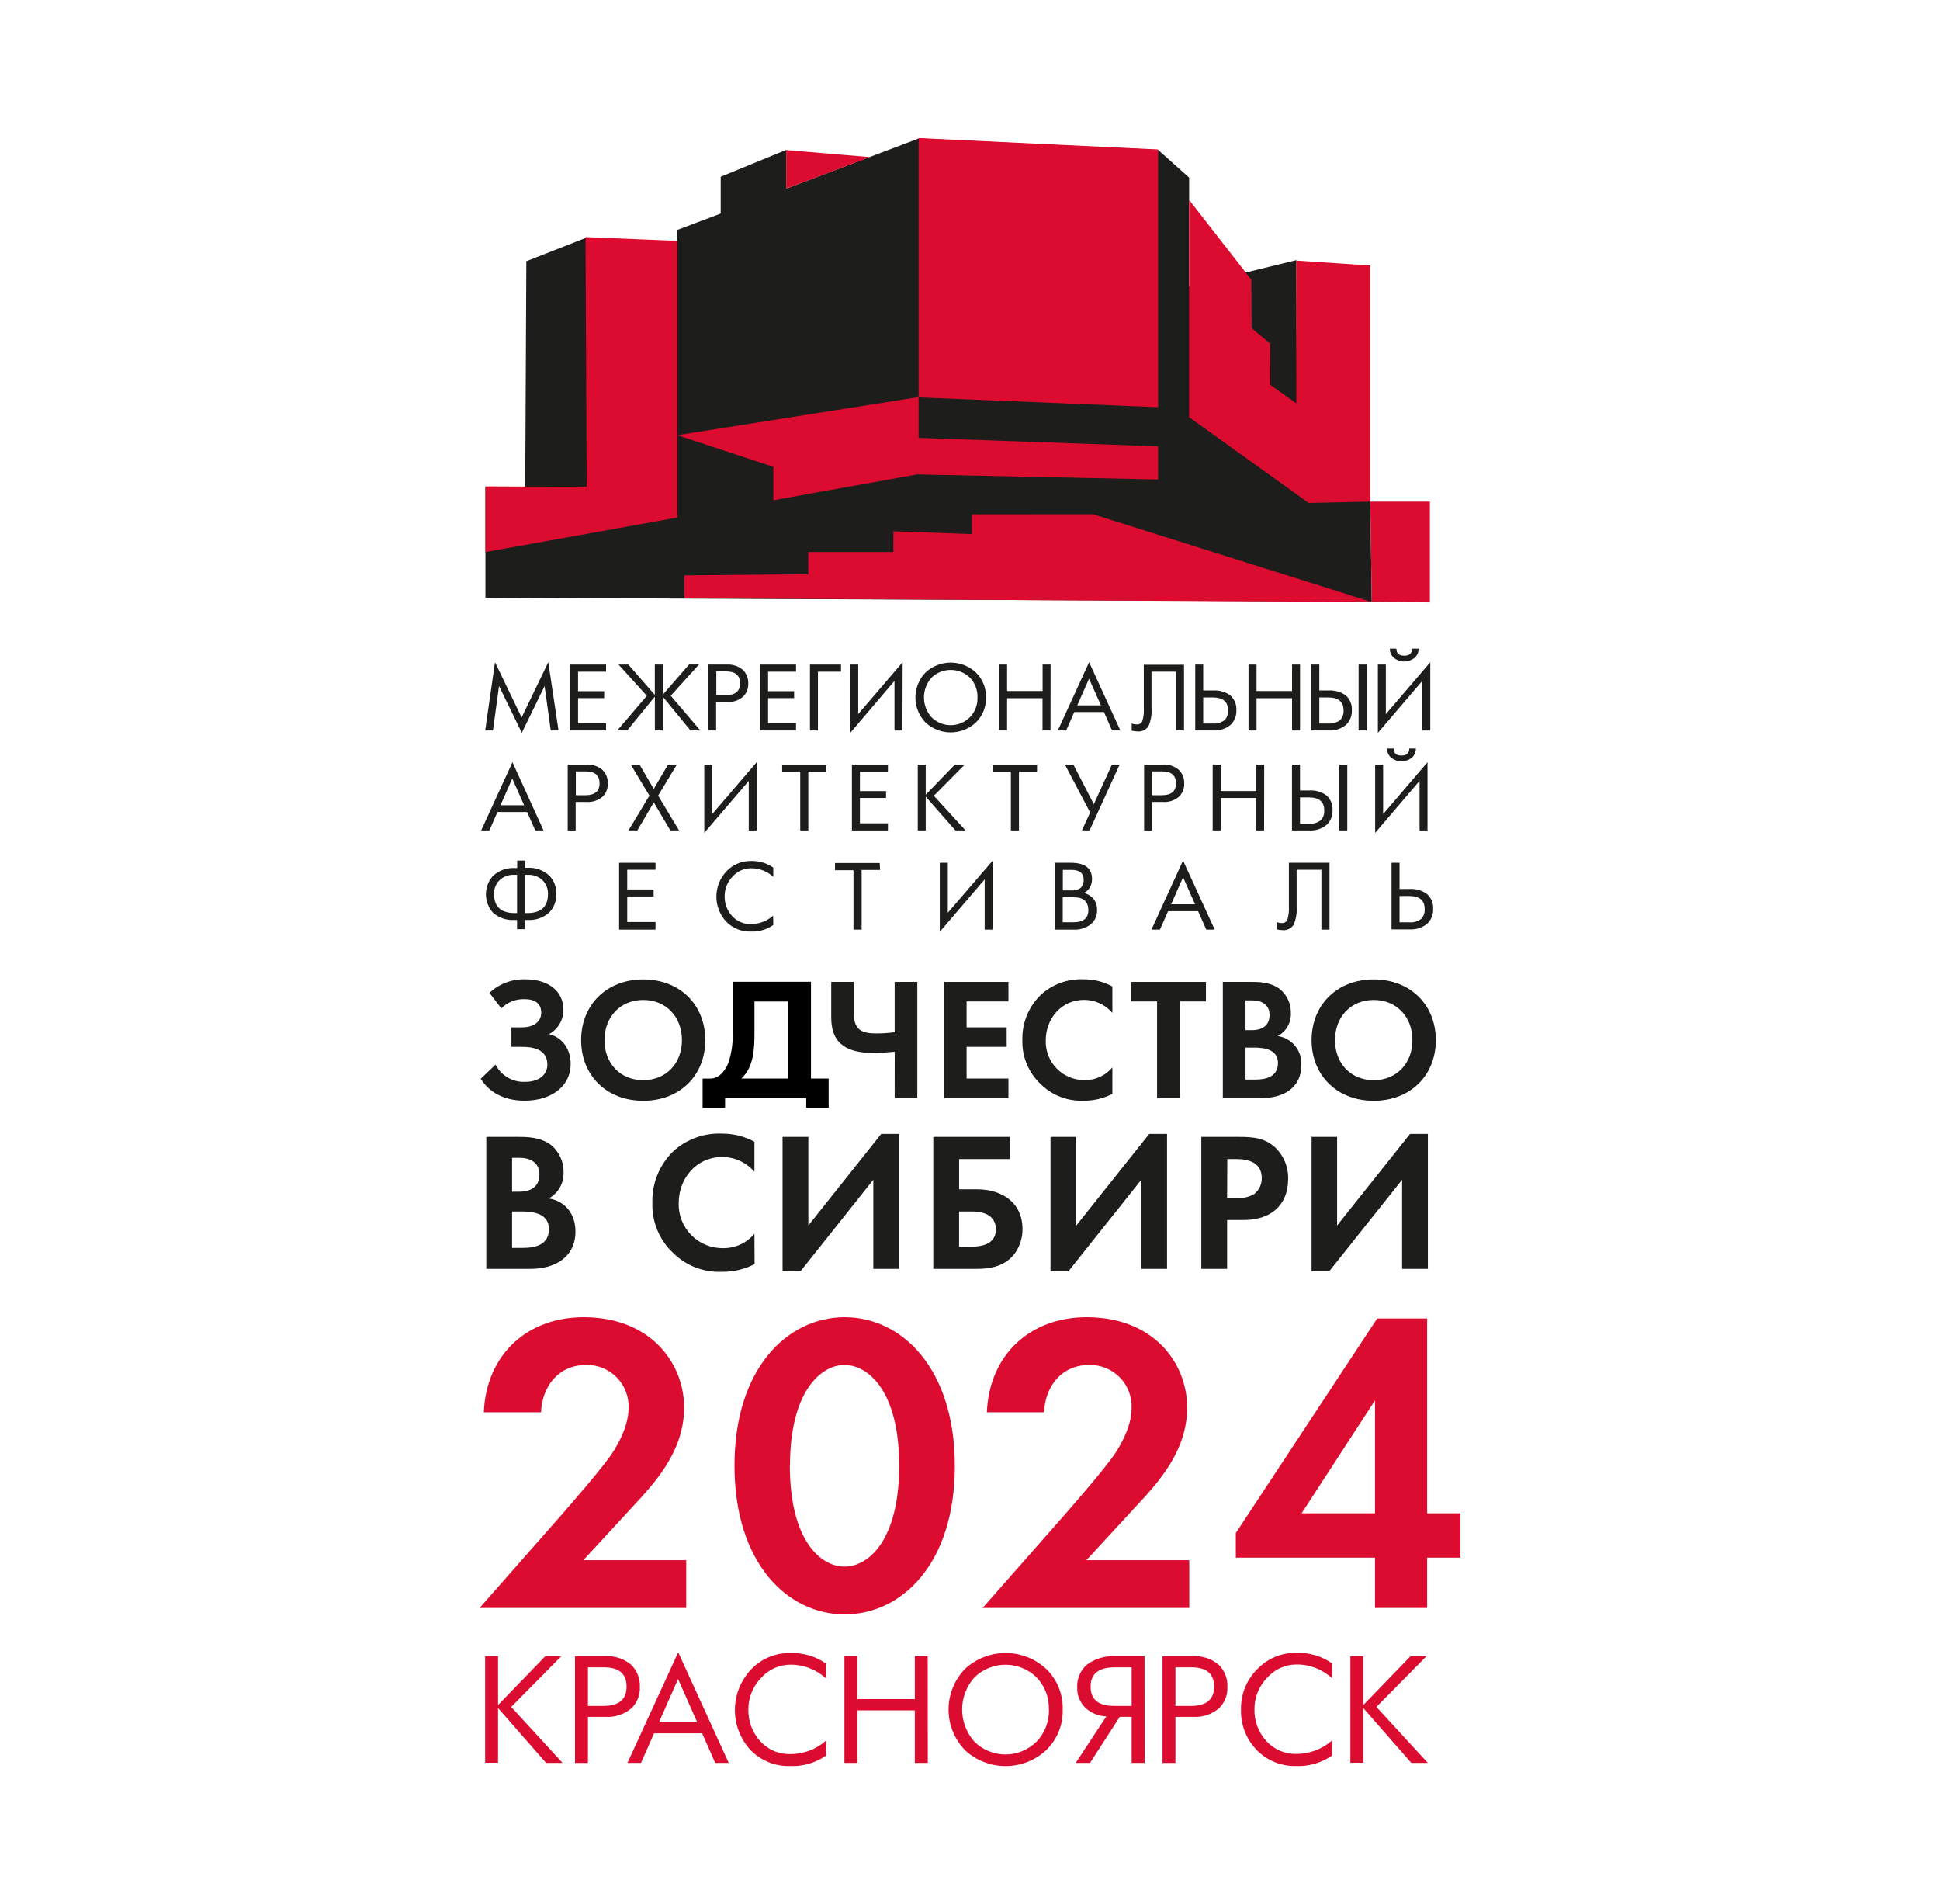 <?xml version="1.0" encoding="UTF-8"?> <svg xmlns="http://www.w3.org/2000/svg" width="267" height="262" viewBox="0 0 267 262" fill="none"><rect width="267" height="262" fill="white"></rect><g clip-path="url(#clip0_277_394)"><path d="M71.428 156.43C72.438 156.43 74.406 156.43 75.873 157.57C76.42 158.029 76.856 158.606 77.148 159.257C77.441 159.907 77.582 160.616 77.562 161.329C77.589 162.055 77.412 162.773 77.05 163.404C76.689 164.035 76.158 164.552 75.517 164.897C77.86 165.277 79.2 167.102 79.2 169.441C79.2 173.034 76.305 174.587 73.035 174.587H66.927V156.43H71.428ZM70.476 163.971H71.486C72.032 163.971 74.241 163.914 74.241 161.601C74.241 159.941 72.971 159.313 71.511 159.313H70.476V163.971ZM70.476 171.703H72.006C73.752 171.703 75.549 171.24 75.549 169.117C75.549 166.994 73.448 166.69 71.784 166.69H70.476V171.703Z" fill="#1D1D1B"></path><path d="M103.855 173.927C102.469 174.65 100.923 175.016 99.36 174.992C98.135 175.046 96.912 174.848 95.767 174.413C94.621 173.977 93.577 173.311 92.699 172.457C91.739 171.573 90.982 170.492 90.479 169.289C89.976 168.086 89.739 166.789 89.785 165.486C89.748 164.163 89.989 162.848 90.49 161.623C90.992 160.399 91.745 159.293 92.699 158.375C94.525 156.729 96.927 155.868 99.385 155.979C100.937 155.97 102.466 156.354 103.83 157.095V161.233C103.286 160.601 102.613 160.092 101.857 159.74C101.1 159.388 100.277 159.201 99.442 159.192C95.785 159.192 93.41 162.19 93.41 165.53C93.384 166.348 93.525 167.162 93.825 167.924C94.125 168.685 94.577 169.378 95.154 169.959C95.731 170.54 96.421 170.998 97.181 171.305C97.941 171.611 98.756 171.759 99.576 171.741C100.388 171.744 101.191 171.567 101.927 171.223C102.662 170.879 103.312 170.376 103.83 169.751L103.855 173.927Z" fill="#1D1D1B"></path><path d="M111.251 156.43V168.623L121.283 156.018H123.741V174.587H120.191V162.33L110.159 174.935H107.702V156.43H111.251Z" fill="#1D1D1B"></path><path d="M128.446 156.43H138.986V159.478H132.002V163.642H134.453C137.894 163.642 140.726 165.442 140.726 169.143C140.728 170.299 140.378 171.428 139.723 172.381C138.326 174.34 136.066 174.587 134.485 174.587H128.446V156.43ZM131.996 171.538H133.685C136.523 171.538 137.069 170.201 137.069 169.168C137.069 168.027 136.434 166.69 133.742 166.69H131.996V171.538Z" fill="#1D1D1B"></path><path d="M148.129 156.43V168.623L158.168 156.018H160.619V174.587H157.076V162.33L147.037 174.935H144.58V156.43H148.129Z" fill="#1D1D1B"></path><path d="M170.631 156.43C172.676 156.43 174.092 156.645 175.431 157.818C176.034 158.374 176.511 159.053 176.831 159.808C177.151 160.563 177.306 161.377 177.285 162.197C177.285 165.955 174.777 167.863 171.177 167.863H168.885V174.587H165.336V156.43H170.631ZM168.885 164.814H170.352C171.169 164.89 171.987 164.689 172.676 164.244C172.987 163.985 173.236 163.66 173.405 163.293C173.574 162.925 173.659 162.525 173.654 162.121C173.654 159.998 171.908 159.478 170.136 159.478H168.911L168.885 164.814Z" fill="#1D1D1B"></path><path d="M184.022 156.43V168.623L194.06 156.018H196.517V174.587H192.968V162.33L182.93 174.935H180.511V156.43H184.022Z" fill="#1D1D1B"></path><path d="M77.518 208.169C78.222 207.346 82.807 202.123 84.216 200.013C85.277 198.429 86.508 196.02 86.508 193.732C86.539 192.956 86.41 192.182 86.13 191.458C85.85 190.733 85.425 190.073 84.88 189.518C84.336 188.963 83.683 188.525 82.963 188.231C82.243 187.937 81.47 187.793 80.692 187.807C76.692 187.807 74.578 190.976 74.464 194.322H66.584C66.94 186.343 72.578 181.241 80.337 181.241C89.448 181.241 94.153 187.458 94.153 193.675C94.153 199.721 90.096 204.063 87.042 207.345L80.28 214.678H94.445V221.25H66L77.518 208.169Z" fill="#DB0C2F"></path><path d="M101.087 201.654C101.087 188.219 108.433 181.241 116.249 181.241C124.065 181.241 131.411 188.213 131.411 201.711C131.411 215.21 124.065 222.131 116.249 222.131C108.433 222.131 101.087 215.147 101.087 201.654ZM108.706 201.654C108.706 211.864 112.878 215.559 116.23 215.559C119.583 215.559 123.754 211.864 123.754 201.654C123.754 191.445 119.519 187.807 116.23 187.807C112.941 187.807 108.725 191.508 108.725 201.654H108.706Z" fill="#DB0C2F"></path><path d="M146.751 208.169C147.456 207.346 152.04 202.123 153.45 200.013C154.51 198.429 155.742 196.02 155.742 193.732C155.772 192.956 155.643 192.182 155.364 191.458C155.084 190.733 154.658 190.073 154.114 189.518C153.569 188.963 152.917 188.525 152.197 188.231C151.477 187.937 150.704 187.793 149.926 187.807C145.926 187.807 143.811 190.976 143.697 194.322H135.818C136.173 186.343 141.811 181.241 149.57 181.241C158.682 181.241 163.386 187.458 163.386 193.675C163.386 199.721 159.329 204.063 156.275 207.345L149.513 214.678H163.679V221.25H135.233L146.751 208.169Z" fill="#DB0C2F"></path><path d="M196.416 208.226H201V214.329H196.416V221.249H189.241V214.329H170.085V210.932L189.539 181.418H196.416V208.226ZM189.241 208.226V192.68L179.133 208.226H189.241Z" fill="#DB0C2F"></path><path d="M77.423 242.563H75.156L68.546 235.015V242.544H66.769V227.892H68.546V234.603L75.048 227.892H77.245L70.356 234.863L77.423 242.563Z" fill="#DB0C2F"></path><path d="M88.064 232.138C88.089 232.682 87.996 233.225 87.792 233.73C87.588 234.235 87.278 234.69 86.883 235.066C85.901 235.894 84.636 236.312 83.353 236.232H80.915V242.569H79.137V227.891H83.257C84.552 227.804 85.831 228.214 86.832 229.039C87.25 229.435 87.577 229.918 87.789 230.453C88.002 230.988 88.096 231.563 88.064 232.138ZM86.235 232.068C86.235 230.298 85.194 229.415 83.111 229.419H80.915V234.723H83.054C85.175 234.723 86.235 233.838 86.235 232.068Z" fill="#DB0C2F"></path><path d="M100.293 242.563H98.433L96.636 238.488H90.02L88.223 242.563H86.356L93.341 227.353L100.293 242.563ZM95.957 236.973L93.322 231.028L90.693 236.973H95.957Z" fill="#DB0C2F"></path><path d="M113.69 241.555C112.242 242.564 110.502 243.069 108.738 242.994C107.715 243.026 106.697 242.842 105.751 242.455C104.804 242.067 103.95 241.484 103.245 240.744C101.873 239.229 101.123 237.254 101.144 235.211C101.165 233.169 101.956 231.209 103.36 229.723C104.054 228.988 104.894 228.406 105.827 228.014C106.759 227.622 107.764 227.429 108.776 227.448C110.529 227.389 112.253 227.901 113.69 228.905V230.953C112.355 229.716 110.597 229.036 108.776 229.051C108.01 229.054 107.255 229.219 106.558 229.536C105.862 229.853 105.241 230.314 104.737 230.889C103.607 232.043 102.981 233.597 102.998 235.211C102.96 236.808 103.534 238.359 104.604 239.546C105.124 240.131 105.765 240.596 106.483 240.908C107.202 241.22 107.98 241.372 108.763 241.352C110.58 241.359 112.336 240.698 113.696 239.496L113.69 241.555Z" fill="#DB0C2F"></path><path d="M127.69 242.563H125.906V235.338H118.001V242.563H116.217V227.892H118.001V233.785H125.906V227.892H127.677L127.69 242.563Z" fill="#DB0C2F"></path><path d="M146.256 235.224C146.287 236.267 146.1 237.305 145.705 238.271C145.31 239.237 144.717 240.109 143.964 240.833C142.447 242.227 140.46 243 138.398 243C136.336 243 134.35 242.227 132.833 240.833C131.368 239.332 130.548 237.319 130.548 235.224C130.548 233.128 131.368 231.116 132.833 229.615C134.35 228.221 136.336 227.447 138.398 227.447C140.46 227.447 142.447 228.221 143.964 229.615C144.718 230.338 145.312 231.21 145.707 232.176C146.102 233.143 146.289 234.181 146.256 235.224ZM144.351 235.224C144.383 234.408 144.249 233.594 143.956 232.831C143.664 232.069 143.219 231.373 142.649 230.788C141.509 229.678 139.979 229.057 138.386 229.057C136.793 229.057 135.263 229.678 134.122 230.788C133.024 232.005 132.416 233.585 132.416 235.224C132.416 236.862 133.024 238.443 134.122 239.66C135.257 240.777 136.786 241.403 138.379 241.403C139.973 241.403 141.502 240.777 142.637 239.66C143.209 239.075 143.656 238.38 143.953 237.618C144.25 236.855 144.39 236.041 144.364 235.224H144.351Z" fill="#DB0C2F"></path><path d="M157.532 242.562H155.748V236.225H154.11L150.021 242.562H148.053L152.269 236.161C151.187 236.135 150.154 235.711 149.367 234.97C148.998 234.606 148.709 234.17 148.518 233.689C148.326 233.208 148.237 232.692 148.256 232.175C148.226 231.575 148.336 230.977 148.577 230.427C148.818 229.877 149.184 229.391 149.646 229.006C150.74 228.214 152.075 227.824 153.424 227.904H157.52L157.532 242.562ZM155.748 234.723V229.418H153.443C151.217 229.418 150.101 230.301 150.097 232.067C150.097 233.836 151.17 234.723 153.304 234.723H155.748Z" fill="#DB0C2F"></path><path d="M168.923 232.137C168.948 232.681 168.855 233.224 168.652 233.729C168.448 234.234 168.138 234.69 167.742 235.065C166.761 235.895 165.496 236.313 164.212 236.231H161.774V242.569H159.996V227.891H164.117C165.414 227.802 166.695 228.212 167.698 229.038C168.114 229.436 168.438 229.919 168.65 230.454C168.861 230.989 168.955 231.563 168.923 232.137ZM167.095 232.067C167.095 230.297 166.053 229.414 163.971 229.418H161.774V234.723H163.914C166.034 234.723 167.095 233.838 167.095 232.067Z" fill="#DB0C2F"></path><path d="M183.317 241.555C181.869 242.564 180.128 243.069 178.364 242.994C177.343 243.019 176.328 242.83 175.385 242.438C174.442 242.046 173.592 241.46 172.891 240.718C172.195 239.981 171.652 239.114 171.293 238.167C170.933 237.219 170.764 236.211 170.796 235.198C170.776 234.181 170.962 233.169 171.341 232.224C171.721 231.279 172.287 230.42 173.005 229.697C173.7 228.962 174.542 228.38 175.476 227.988C176.409 227.596 177.415 227.404 178.428 227.422C180.179 227.365 181.901 227.876 183.336 228.88V230.927C182.004 229.69 180.247 229.009 178.428 229.026C177.661 229.028 176.905 229.194 176.207 229.51C175.51 229.827 174.888 230.289 174.383 230.864C173.256 232.02 172.633 233.573 172.65 235.186C172.608 236.783 173.184 238.335 174.256 239.521C174.774 240.105 175.413 240.569 176.129 240.881C176.845 241.193 177.621 241.345 178.402 241.327C180.22 241.336 181.976 240.674 183.336 239.47L183.317 241.555Z" fill="#DB0C2F"></path><path d="M196.505 242.563H194.232L187.628 235.015V242.544H185.851V227.892H187.628V234.603L194.124 227.892H196.321L189.432 234.863L196.505 242.563Z" fill="#DB0C2F"></path><path d="M76.87 100.507H75.797L74.952 94.392L71.816 100.831L68.679 94.392L67.847 100.507H66.774L68.127 91.115L71.79 98.72L75.46 91.115L76.87 100.507Z" fill="#1D1D1B"></path><path d="M83.41 100.507H78.451V91.438H83.41V92.42H79.556V95.107H83.15V96.058H79.556V99.537H83.41V100.507Z" fill="#1D1D1B"></path><path d="M96.388 100.506H95.029L91.22 95.855V100.506H90.128V95.848L86.318 100.506H84.953L89.023 95.741L85.131 91.438H86.477L90.121 95.608V91.438H91.214V95.589L94.845 91.425H96.204L92.312 95.728L96.388 100.506Z" fill="#1D1D1B"></path><path d="M102.979 94.062C102.994 94.399 102.937 94.735 102.811 95.048C102.685 95.36 102.493 95.642 102.248 95.875C101.643 96.387 100.862 96.644 100.071 96.591H98.559V100.507H97.461V91.438H100.001C100.803 91.386 101.595 91.64 102.217 92.148C102.474 92.393 102.676 92.692 102.807 93.022C102.939 93.352 102.997 93.707 102.979 94.062ZM101.848 94.024C101.848 92.928 101.213 92.383 99.944 92.383H98.585V95.659H99.874C101.19 95.659 101.848 95.114 101.848 94.024Z" fill="#1D1D1B"></path><path d="M109.557 100.507H104.604V91.438H109.557V92.42H105.709V95.107H109.297V96.058H105.709V99.537H109.557V100.507Z" fill="#1D1D1B"></path><path d="M115.747 92.42H112.572V100.507H111.474V91.438H115.747V92.42Z" fill="#1D1D1B"></path><path d="M124.204 100.514H123.106V93.688L117.017 100.843V91.438H118.115V98.251L124.229 91.115L124.204 100.514Z" fill="#1D1D1B"></path><path d="M135.696 95.97C135.717 96.614 135.601 97.256 135.357 97.853C135.113 98.45 134.746 98.99 134.281 99.436C133.343 100.297 132.116 100.774 130.842 100.774C129.569 100.774 128.342 100.297 127.404 99.436C126.496 98.51 125.987 97.266 125.987 95.97C125.987 94.674 126.496 93.429 127.404 92.503C128.342 91.643 129.569 91.165 130.842 91.165C132.116 91.165 133.343 91.643 134.281 92.503C134.746 92.95 135.113 93.489 135.357 94.086C135.601 94.683 135.717 95.325 135.696 95.97ZM134.528 95.97C134.546 95.466 134.463 94.965 134.283 94.494C134.103 94.024 133.83 93.595 133.48 93.232C132.771 92.554 131.827 92.176 130.846 92.176C129.864 92.176 128.92 92.554 128.211 93.232C127.536 93.984 127.163 94.957 127.163 95.966C127.163 96.976 127.536 97.949 128.211 98.701C128.912 99.392 129.857 99.779 130.842 99.779C131.828 99.779 132.773 99.392 133.474 98.701C133.825 98.34 134.099 97.912 134.28 97.443C134.461 96.973 134.546 96.472 134.528 95.97Z" fill="#1D1D1B"></path><path d="M144.58 100.507H143.481V96.07H138.605V100.507H137.5V91.438H138.605V95.082H143.494V91.438H144.592L144.58 100.507Z" fill="#1D1D1B"></path><path d="M154.192 100.507H153.049L151.932 97.972H147.849L146.738 100.507H145.589L149.894 91.115L154.192 100.507ZM151.519 97.053L149.887 93.384L148.262 97.053H151.519Z" fill="#1D1D1B"></path><path d="M162.955 100.507H161.85V92.42H158.479V97.458C158.546 98.309 158.4 99.162 158.053 99.942C157.883 100.184 157.652 100.376 157.383 100.498C157.114 100.621 156.817 100.67 156.523 100.64C156.263 100.637 156.005 100.601 155.755 100.532V99.537C155.976 99.631 156.213 99.678 156.453 99.676C156.612 99.69 156.772 99.654 156.909 99.572C157.045 99.49 157.153 99.367 157.215 99.22C157.39 98.646 157.459 98.044 157.418 97.445V91.463H162.955V100.507Z" fill="#1D1D1B"></path><path d="M170.162 97.724C170.179 98.089 170.119 98.454 169.987 98.794C169.855 99.135 169.653 99.444 169.393 99.702C168.718 100.279 167.842 100.568 166.955 100.507H164.498V91.438H165.596V95.005H166.955C167.812 94.944 168.662 95.194 169.349 95.709C169.626 95.964 169.842 96.277 169.983 96.625C170.123 96.974 170.184 97.349 170.162 97.724ZM169.012 97.724C169.012 96.554 168.308 95.967 166.898 95.963H165.596V99.549H166.898C167.489 99.602 168.077 99.433 168.549 99.074C168.716 98.894 168.843 98.68 168.923 98.448C169.003 98.216 169.033 97.969 169.012 97.724Z" fill="#1D1D1B"></path><path d="M178.923 100.507H177.825V96.07H172.936V100.507H171.831V91.438H172.936V95.082H177.825V91.438H178.923V100.507Z" fill="#1D1D1B"></path><path d="M186.054 97.724C186.071 98.089 186.012 98.454 185.879 98.794C185.747 99.135 185.545 99.444 185.285 99.702C184.608 100.28 183.73 100.569 182.841 100.507H180.473V91.438H181.577V95.005H182.847C183.706 94.945 184.558 95.195 185.247 95.709C185.523 95.964 185.738 96.278 185.878 96.626C186.017 96.975 186.077 97.35 186.054 97.724ZM184.911 97.724C184.911 96.554 184.206 95.967 182.797 95.963H181.577V99.549H182.797C183.385 99.603 183.972 99.433 184.441 99.074C184.609 98.894 184.738 98.681 184.819 98.449C184.9 98.216 184.931 97.97 184.911 97.724ZM188.086 100.507H186.981V91.438H188.086V100.507Z" fill="#1D1D1B"></path><path d="M196.848 100.514H195.749V93.688L189.635 100.837V91.438H190.733V98.258L196.848 91.115V100.514ZM195.235 89.252C195.245 89.492 195.199 89.732 195.101 89.952C195.003 90.171 194.855 90.366 194.67 90.519C194.27 90.839 193.773 91.014 193.26 91.014C192.748 91.014 192.251 90.839 191.851 90.519C191.666 90.365 191.52 90.17 191.422 89.951C191.324 89.731 191.277 89.492 191.286 89.252H192.181C192.181 89.886 192.543 90.215 193.26 90.215C193.978 90.215 194.34 89.892 194.34 89.252H195.235Z" fill="#1D1D1B"></path><path d="M74.807 114.265H73.664L72.547 111.73H68.464L67.353 114.265H66.223L70.528 104.873L74.807 114.265ZM72.134 110.799L70.502 107.123L68.883 110.799H72.134Z" fill="#1D1D1B"></path><path d="M83.645 107.821C83.66 108.157 83.603 108.493 83.477 108.806C83.351 109.119 83.159 109.401 82.915 109.633C82.309 110.144 81.528 110.4 80.737 110.349H79.226V114.266H78.134V105.197H80.674C81.476 105.145 82.267 105.399 82.889 105.907C83.146 106.153 83.346 106.451 83.477 106.781C83.607 107.112 83.665 107.466 83.645 107.821ZM82.515 107.783C82.515 106.686 81.88 106.141 80.61 106.141H79.251V109.418H80.578C81.869 109.418 82.515 108.873 82.515 107.783Z" fill="#1D1D1B"></path><path d="M93.455 114.265H92.255L89.982 110.399L87.715 114.265H86.496L89.379 109.474L86.807 105.196H88.014L89.975 108.555L91.944 105.196H93.157L90.579 109.474L93.455 114.265Z" fill="#1D1D1B"></path><path d="M104.141 114.272H103.049V107.452L96.928 114.601V105.196H98.026V112.009L104.141 104.873V114.272Z" fill="#1D1D1B"></path><path d="M113.735 106.179H111.246V114.265H110.134V106.179H107.646V105.196H113.735V106.179Z" fill="#1D1D1B"></path><path d="M122.205 114.265H117.246V105.196H122.205V106.166H118.351V108.853H121.945V109.797H118.351V113.283H122.205V114.265Z" fill="#1D1D1B"></path><path d="M132.89 114.265H131.494L127.405 109.614V114.265H126.312V105.196H127.405V109.347L131.424 105.196H132.782L128.522 109.493L132.89 114.265Z" fill="#1D1D1B"></path><path d="M142.726 106.179H140.237V114.265H139.126V106.179H136.637V105.196H142.726V106.179Z" fill="#1D1D1B"></path><path d="M154.097 105.196L149.957 114.265H148.903L150.034 111.794L146.561 105.196H147.722L150.542 110.653L153.037 105.196H154.097Z" fill="#1D1D1B"></path><path d="M162.98 107.82C162.994 108.157 162.936 108.492 162.81 108.805C162.684 109.117 162.493 109.399 162.25 109.633C161.643 110.142 160.864 110.398 160.072 110.349H158.561V114.266H157.463V105.197H160.003C160.803 105.142 161.594 105.396 162.212 105.906C162.472 106.15 162.676 106.448 162.808 106.779C162.941 107.109 163 107.465 162.98 107.82ZM161.85 107.782C161.85 106.686 161.215 106.141 159.945 106.141H158.587V109.417H159.907C161.196 109.417 161.85 108.898 161.85 107.782Z" fill="#1D1D1B"></path><path d="M173.977 114.265H172.891V109.797H168.002V114.265H166.897V105.196H168.002V108.84H172.891V105.196H173.99L173.977 114.265Z" fill="#1D1D1B"></path><path d="M183.394 111.483C183.411 111.848 183.351 112.212 183.219 112.553C183.087 112.893 182.884 113.203 182.625 113.46C181.946 114.035 181.069 114.324 180.181 114.265H177.812V105.196H178.917V108.764H180.187C181.046 108.704 181.898 108.953 182.587 109.468C182.863 109.723 183.078 110.036 183.217 110.385C183.357 110.733 183.417 111.109 183.394 111.483ZM182.251 111.483C182.251 110.313 181.544 109.726 180.13 109.721H178.917V113.334H180.13C180.721 113.388 181.31 113.218 181.781 112.858C181.952 112.675 182.083 112.458 182.164 112.221C182.245 111.984 182.274 111.732 182.251 111.483ZM185.425 114.265H184.321V105.196H185.425V114.265Z" fill="#1D1D1B"></path><path d="M196.466 114.272H195.374V107.44L189.26 114.602V105.197H190.358V112.016L196.466 104.873V114.272ZM194.86 102.991C194.868 103.231 194.822 103.47 194.724 103.69C194.626 103.91 194.479 104.104 194.295 104.259C193.894 104.579 193.396 104.754 192.882 104.754C192.368 104.754 191.87 104.579 191.469 104.259C191.285 104.104 191.138 103.91 191.04 103.69C190.943 103.47 190.896 103.231 190.904 102.991H191.806C191.806 103.625 192.161 103.955 192.879 103.955C193.596 103.955 193.958 103.631 193.958 102.991H194.86Z" fill="#1D1D1B"></path><path d="M76.553 123.018C76.577 123.492 76.5 123.965 76.328 124.407C76.157 124.85 75.894 125.251 75.556 125.585C74.744 126.292 73.686 126.652 72.61 126.586H72.248V127.854H71.162V126.586H70.794C69.718 126.653 68.659 126.293 67.848 125.585C67.223 124.888 66.878 123.985 66.878 123.05C66.878 122.114 67.223 121.212 67.848 120.515C68.24 120.152 68.7 119.871 69.201 119.686C69.702 119.501 70.235 119.416 70.769 119.437H71.181V118.404H72.267V119.399H72.674C73.207 119.378 73.74 119.463 74.241 119.648C74.743 119.833 75.202 120.114 75.594 120.477C75.921 120.812 76.174 121.21 76.339 121.648C76.504 122.085 76.577 122.551 76.553 123.018ZM71.162 125.635V120.369H70.794C70.401 120.346 70.008 120.408 69.641 120.55C69.274 120.692 68.942 120.911 68.667 121.193C68.213 121.691 67.972 122.345 67.994 123.018C67.994 124.735 68.921 125.61 70.788 125.635H71.162ZM75.416 123.018C75.439 122.345 75.197 121.691 74.743 121.193C74.467 120.912 74.134 120.693 73.766 120.551C73.398 120.409 73.004 120.347 72.61 120.369H72.248V125.635H72.616C74.483 125.61 75.416 124.738 75.416 123.018Z" fill="#1D1D1B"></path><path d="M90.217 127.911H85.207V118.715H90.217V119.672H86.325V122.384H89.956V123.348H86.325V126.865H90.217V127.911Z" fill="#1D1D1B"></path><path d="M106.426 127.277C105.524 127.91 104.436 128.226 103.334 128.177C102.696 128.197 102.06 128.082 101.469 127.84C100.878 127.597 100.345 127.233 99.906 126.77C99.049 125.825 98.581 124.592 98.594 123.318C98.607 122.044 99.1 120.821 99.975 119.894C100.408 119.433 100.933 119.068 101.516 118.823C102.099 118.577 102.727 118.456 103.36 118.468C104.454 118.43 105.531 118.751 106.426 119.38V120.648C105.592 119.878 104.495 119.457 103.36 119.469C102.879 119.468 102.403 119.569 101.965 119.767C101.527 119.965 101.136 120.255 100.82 120.616C100.115 121.335 99.725 122.304 99.734 123.31C99.709 124.309 100.068 125.279 100.737 126.022C101.06 126.387 101.46 126.678 101.907 126.873C102.355 127.067 102.84 127.162 103.328 127.15C104.462 127.154 105.558 126.741 106.407 125.99L106.426 127.277Z" fill="#1D1D1B"></path><path d="M121.125 119.703H118.585V127.91H117.462V119.735H114.922V118.746H121.074L121.125 119.703Z" fill="#1D1D1B"></path><path d="M136.63 127.911H135.519V120.996L129.341 128.215V118.709H130.446V125.591L136.63 118.404V127.911Z" fill="#1D1D1B"></path><path d="M150.986 125.198C151.004 125.567 150.938 125.936 150.791 126.275C150.645 126.615 150.423 126.916 150.141 127.156C149.483 127.683 148.654 127.951 147.811 127.911H145.17V118.715H147.354C149.316 118.715 150.294 119.456 150.294 120.952C150.301 121.366 150.193 121.774 149.983 122.131C149.793 122.459 149.501 122.717 149.151 122.866C149.688 122.983 150.169 123.278 150.516 123.702C150.844 124.131 151.01 124.66 150.986 125.198ZM149.145 121.034C149.145 120.141 148.58 119.691 147.443 119.691H146.275V122.511H147.494C147.95 122.554 148.404 122.42 148.764 122.137C148.9 121.989 149.004 121.815 149.069 121.625C149.135 121.436 149.161 121.234 149.145 121.034ZM149.78 125.198C149.78 124.045 149.113 123.462 147.78 123.462H146.262V126.897H147.754C149.119 126.897 149.792 126.333 149.792 125.198H149.78Z" fill="#1D1D1B"></path><path d="M167.177 127.911H166.015L164.891 125.376H160.764L159.64 127.911H158.472L162.821 118.404L167.177 127.911ZM164.472 124.419L162.821 120.705L161.183 124.419H164.472Z" fill="#1D1D1B"></path><path d="M182.975 127.91H181.863V119.671H178.454V124.741C178.523 125.609 178.375 126.48 178.022 127.276C177.851 127.52 177.618 127.714 177.347 127.838C177.075 127.962 176.776 128.011 176.479 127.98C176.215 127.976 175.953 127.94 175.698 127.872V126.864C175.921 126.959 176.161 127.009 176.403 127.01C176.565 127.024 176.726 126.987 176.866 126.904C177.005 126.821 177.114 126.696 177.178 126.548C177.354 125.967 177.425 125.36 177.387 124.754V118.708H182.975V127.91Z" fill="#1D1D1B"></path><path d="M197.241 125.065C197.259 125.434 197.198 125.802 197.064 126.146C196.929 126.49 196.723 126.802 196.46 127.061C195.775 127.646 194.889 127.94 193.99 127.879H191.514V118.715H192.618V122.321H193.99C194.858 122.258 195.719 122.51 196.415 123.031C196.697 123.286 196.917 123.602 197.06 123.954C197.203 124.306 197.265 124.686 197.241 125.065ZM196.073 125.065C196.073 123.878 195.361 123.284 193.939 123.284H192.618V126.909H193.939C194.535 126.964 195.129 126.792 195.603 126.428C195.771 126.245 195.9 126.03 195.981 125.796C196.062 125.561 196.093 125.312 196.073 125.065Z" fill="#1D1D1B"></path><path d="M67.359 136.612C68.689 135.368 70.457 134.698 72.279 134.749C75.518 134.749 77.537 136.397 77.537 138.913C77.55 139.601 77.373 140.281 77.026 140.876C76.679 141.472 76.175 141.961 75.568 142.29C77.537 142.797 78.54 144.471 78.54 146.416C78.54 149.458 75.879 151.448 72.191 151.448C69.378 151.448 67.314 150.295 66.165 148.425L68.203 146.486C68.58 147.228 69.162 147.847 69.882 148.267C70.602 148.688 71.427 148.892 72.26 148.856C74.419 148.856 75.334 147.684 75.334 146.486C75.334 144.255 73.124 144.04 71.829 144.04H70.387V141.359H71.829C73.435 141.359 74.489 140.617 74.489 139.324C74.489 138.171 73.721 137.48 72.21 137.48C71.615 137.456 71.022 137.557 70.469 137.775C69.916 137.993 69.414 138.325 68.997 138.748L67.359 136.612Z" fill="#1D1D1B"></path><path d="M97.067 143.121C97.067 147.982 93.563 151.461 88.528 151.461C83.493 151.461 79.981 147.982 79.981 143.121C79.981 138.26 83.486 134.762 88.528 134.762C93.569 134.762 97.067 138.247 97.067 143.121ZM93.855 143.121C93.855 139.889 91.645 137.588 88.528 137.588C85.41 137.588 83.194 139.889 83.194 143.121C83.194 146.353 85.404 148.628 88.528 148.628C91.652 148.628 93.855 146.34 93.855 143.121Z" fill="#1D1D1B"></path><path d="M123.138 144.711C122.44 144.787 121.075 144.882 120.281 144.882C116.846 144.882 114.401 143.849 114.401 140.015V135.104H117.519V139.464C117.519 141.669 118.554 142.195 120.592 142.195C121.441 142.198 122.29 142.143 123.132 142.03V135.104H126.249V151.087H123.132L123.138 144.711Z" fill="#1D1D1B"></path><path d="M138.789 137.791H133.031V141.359H138.548V144.039H133.031V148.4H138.789V151.087H129.9V135.104H138.789V137.791Z" fill="#1D1D1B"></path><path d="M153.094 150.51C151.872 151.145 150.511 151.467 149.132 151.448C148.056 151.494 146.981 151.32 145.974 150.936C144.968 150.552 144.05 149.967 143.278 149.217C142.436 148.442 141.771 147.495 141.327 146.441C140.883 145.387 140.672 144.25 140.707 143.107C140.675 141.944 140.888 140.786 141.331 139.709C141.774 138.632 142.437 137.659 143.278 136.852C144.883 135.403 146.996 134.647 149.158 134.748C150.533 134.734 151.888 135.072 153.094 135.731V139.368C152.615 138.812 152.022 138.364 151.355 138.054C150.688 137.745 149.963 137.582 149.228 137.575C146.015 137.575 143.926 140.211 143.926 143.158C143.903 143.877 144.028 144.593 144.292 145.262C144.556 145.932 144.953 146.54 145.461 147.051C145.968 147.562 146.575 147.964 147.243 148.233C147.912 148.501 148.628 148.632 149.348 148.615C150.063 148.618 150.769 148.463 151.417 148.162C152.064 147.86 152.637 147.42 153.094 146.872V150.51Z" fill="#1D1D1B"></path><path d="M162.37 137.791V151.099H159.247V137.791H155.646V135.104H165.971V137.791H162.37Z" fill="#1D1D1B"></path><path d="M172.257 135.104C173.146 135.104 174.873 135.104 176.168 136.111C176.651 136.514 177.036 137.021 177.295 137.594C177.553 138.167 177.678 138.791 177.66 139.419C177.684 140.058 177.527 140.691 177.209 141.246C176.89 141.8 176.422 142.254 175.857 142.556C176.801 142.696 177.659 143.184 178.26 143.925C178.861 144.666 179.161 145.604 179.102 146.555C179.102 149.724 176.562 151.087 173.673 151.087H168.295V135.104H172.257ZM171.419 141.745H172.308C172.784 141.745 174.727 141.695 174.727 139.66C174.727 138.196 173.603 137.645 172.327 137.645H171.419V141.745ZM171.419 148.545H172.765C174.295 148.545 175.882 148.14 175.882 146.27C175.882 144.401 174.035 144.141 172.568 144.141H171.419V148.545Z" fill="#1D1D1B"></path><path d="M197.61 143.121C197.61 147.982 194.105 151.461 189.063 151.461C184.022 151.461 180.511 147.969 180.511 143.121C180.511 138.273 184.016 134.762 189.057 134.762C194.098 134.762 197.61 138.247 197.61 143.121ZM194.39 143.121C194.39 139.889 192.181 137.588 189.063 137.588C185.946 137.588 183.736 139.889 183.736 143.121C183.736 146.353 185.939 148.628 189.063 148.628C192.187 148.628 194.39 146.34 194.39 143.121Z" fill="#1D1D1B"></path><path d="M113.296 148.4H111.614V135.091H100.82V142.062C100.892 143.482 100.696 144.903 100.242 146.251C99.766 147.449 98.852 148.457 97.702 148.406H96.699V152.418H99.791V151.093H110.96V152.418H114.046V148.406L113.296 148.4ZM108.496 148.4H102.039C103.766 146.771 103.836 144.28 103.836 142.062V137.797H108.496V148.4Z" fill="black"></path><path d="M188.797 82.774L188.587 68.958L178.492 63.711L178.422 35.794L163.66 39.4V24.437L159.387 20.622L126.427 19.057L108.204 25.958V20.622L99.188 24.323V29.381L93.207 31.643V33.259L80.75 32.682L72.439 35.946L72.286 67L66.807 66.981V82.248L188.797 82.774Z" fill="#1D1D1B"></path><path d="M108.204 25.958V20.648L119.735 21.617L108.204 25.958Z" fill="#DB0C2F"></path><path d="M159.386 61.411L126.3 60.245L126.427 60.219V54.636L93.207 59.877L106.439 64.231V68.832L126.217 65.276L159.386 65.974V61.411Z" fill="#DB0C2F"></path><path d="M159.386 56.03L126.427 54.68V19L159.386 20.565V56.03Z" fill="#DB0C2F"></path><path d="M93.207 33.146L80.585 32.626L80.743 66.982L66.807 66.925V75.962L93.207 71.215V33.146Z" fill="#DB0C2F"></path><path d="M188.587 69.022V36.53L178.422 35.858V55.511L174.822 52.944L174.796 47.247L172.257 45.155L172.219 38.488L163.66 27.512V57.4L180.105 69.206L188.587 69.022L188.797 82.838L150.434 70.759L133.767 70.765V73.49L122.954 73.098L122.948 75.956H111.246V79.01L94.179 79.169V82.312L196.791 82.883V69.022H188.587Z" fill="#DB0C2F"></path></g><defs><clipPath id="clip0_277_394"><rect width="135" height="224" fill="white" transform="translate(66 19)"></rect></clipPath></defs></svg> 
